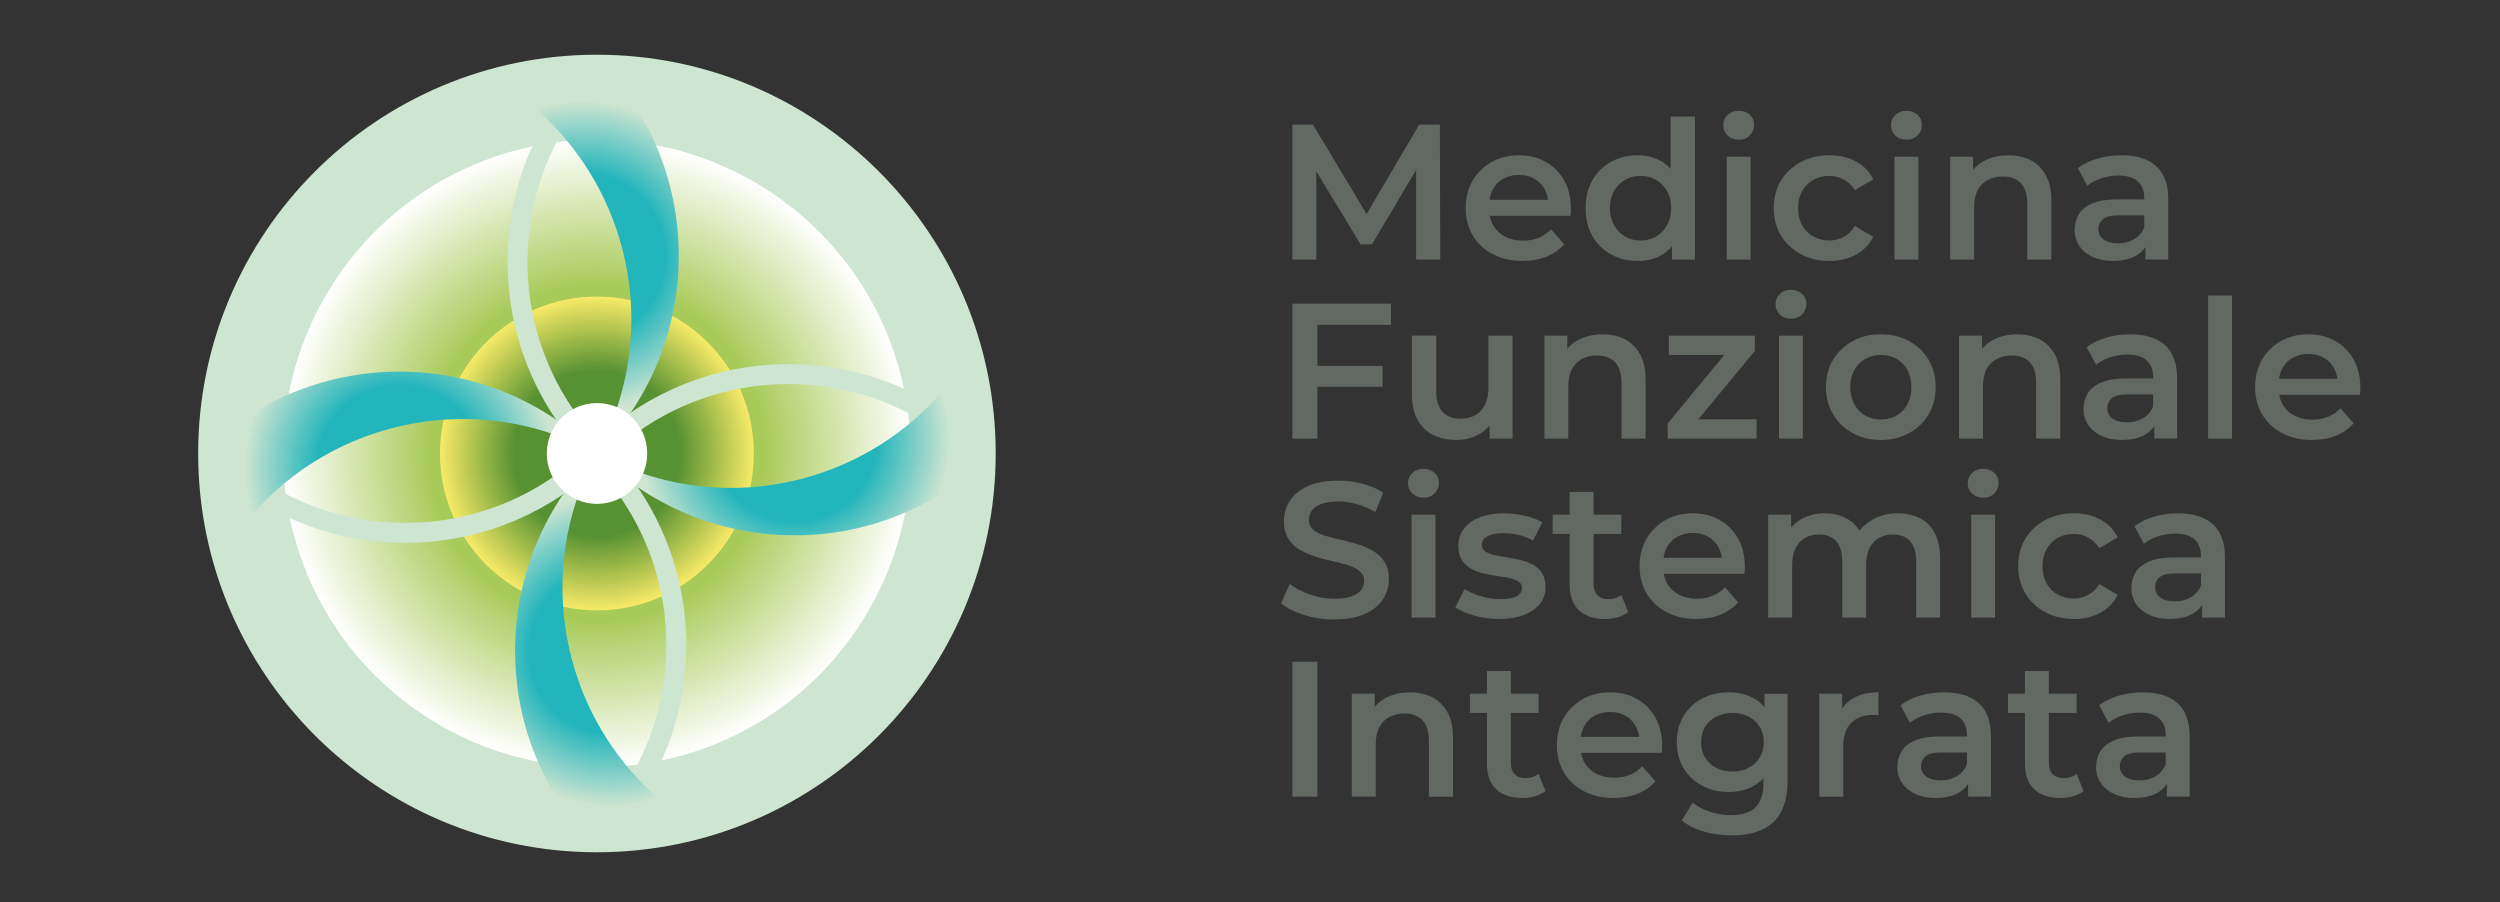 <?xml version="1.0" encoding="UTF-8"?>
<svg xmlns="http://www.w3.org/2000/svg" xmlns:xlink="http://www.w3.org/1999/xlink" baseProfile="tiny" version="1.2" viewBox="0 0 689.46 248.88">
  <rect x="0" y="0" width="689.46" height="248.88" fill="#333333" stroke="none"/>
  <!-- Generator: Adobe Illustrator 29.5.0, SVG Export Plug-In . SVG Version: 2.1.0 Build 137)  -->
  <defs>
    <radialGradient id="radial-gradient" cx="164.62" cy="125.06" fx="164.62" fy="125.06" r="86.54" gradientTransform="translate(39.49 -39.51) rotate(15.53)" gradientUnits="userSpaceOnUse">
      <stop offset=".53" stop-color="#a8ca58"/>
      <stop offset="1" stop-color="#fff"/>
    </radialGradient>
    <radialGradient id="radial-gradient1" cx="164.62" cy="125.06" fx="164.62" fy="125.06" r="43.27" gradientUnits="userSpaceOnUse">
      <stop offset=".53" stop-color="#579232"/>
      <stop offset="1" stop-color="#f7ea67"/>
    </radialGradient>
    <radialGradient id="radial-gradient2" cx="168.61" cy="179.54" fx="168.61" fy="179.54" r="42.85" gradientUnits="userSpaceOnUse">
      <stop offset=".53" stop-color="#23b5bc"/>
      <stop offset="1" stop-color="#cee5d1"/>
    </radialGradient>
    <radialGradient id="radial-gradient3" cx="219.1" cy="121.07" fx="219.1" fy="121.07" r="42.85" xlink:href="#radial-gradient2"/>
    <radialGradient id="radial-gradient4" cx="160.63" cy="70.58" fx="160.63" fy="70.58" r="42.85" xlink:href="#radial-gradient2"/>
    <radialGradient id="radial-gradient5" cx="110.14" cy="129.05" fx="110.14" fy="129.05" r="42.85" xlink:href="#radial-gradient2"/>
  </defs>
  <g id="cerchio_x5F_base" display="none">
    <circle cx="343.51" cy="125.06" r="141.73" transform="translate(12.18 279.53) rotate(-45)" fill="none" stroke="#e30613" stroke-miterlimit="10" stroke-width=".28"/>
    <path d="M543.64,125.06c0-110.53-89.61-200.12-200.13-200.12S143.39,14.54,143.39,125.06s89.6,200.13,200.12,200.13,200.13-89.61,200.13-200.13Z" fill="none" stroke="#e30613" stroke-miterlimit="10" stroke-width=".4"/>
  </g>
  <g id="Livello_9">
    <path d="M274.6,125.06c0-60.74-49.24-109.97-109.98-109.97S54.65,64.33,54.65,125.06s49.24,109.98,109.97,109.98,109.98-49.24,109.98-109.98Z" fill="#cee5d1"/>
    <circle cx="164.62" cy="125.06" r="86.54" transform="translate(-27.47 48.64) rotate(-15.53)" fill="url(#radial-gradient)"/>
    <path d="M207.89,125.06c0-23.9-19.37-43.27-43.27-43.27s-43.27,19.37-43.27,43.27,19.37,43.27,43.27,43.27,43.27-19.37,43.27-43.27Z" fill="url(#radial-gradient1)"/>
  </g>
  <g id="diagonali" display="none">
    <g>
      <line x1="60.05" y1="-158.4" x2="64.29" y2="-154.16" fill="none" stroke="#dadada" stroke-miterlimit="10" stroke-width=".85"/>
      <line x1="72.88" y1="-145.57" x2="618.44" y2="399.99" fill="none" stroke="#dadada" stroke-dasharray="12.15 12.15" stroke-miterlimit="10" stroke-width=".85"/>
      <line x1="622.74" y1="404.28" x2="626.98" y2="408.53" fill="none" stroke="#dadada" stroke-miterlimit="10" stroke-width=".85"/>
    </g>
    <g>
      <line x1="60.05" y1="408.53" x2="64.29" y2="404.28" fill="none" stroke="#dadada" stroke-miterlimit="10" stroke-width=".85"/>
      <line x1="72.88" y1="395.69" x2="618.44" y2="-149.86" fill="none" stroke="#dadada" stroke-dasharray="12.15 12.15" stroke-miterlimit="10" stroke-width=".85"/>
      <line x1="622.73" y1="-154.16" x2="626.98" y2="-158.4" fill="none" stroke="#dadada" stroke-miterlimit="10" stroke-width=".85"/>
    </g>
  </g>
  <g id="cerchi" display="none">
    <circle cx="443.76" cy="24.54" r="141.73" transform="translate(307.78 447.67) rotate(-75.35)" fill="none" stroke="#e30613" stroke-miterlimit="10" stroke-width=".28"/>
    <circle cx="443.76" cy="225.57" r="141.73" transform="translate(-23.93 55.08) rotate(-6.92)" fill="none" stroke="#e30613" stroke-miterlimit="10" stroke-width=".28"/>
    <circle cx="243.29" cy="225.57" r="141.73" transform="translate(-27.56 33.96) rotate(-7.56)" fill="none" stroke="#e30613" stroke-miterlimit="10" stroke-width=".28"/>
    <circle cx="243.29" cy="24.54" r="141.73" transform="translate(127.01 239.65) rotate(-67.37)" fill="none" stroke="#e30613" stroke-miterlimit="10" stroke-width=".28"/>
  </g>
  <g id="Livello_6">
    <path d="M164.62,230.78c13.52-13.53,21.89-32.22,21.89-52.86s-8.37-39.33-21.89-52.86c-13.53-13.53-21.89-32.22-21.89-52.86s8.36-39.33,21.89-52.86" fill="none" stroke="#cee5d1" stroke-miterlimit="10" stroke-width="5.5"/>
    <path d="M270.34,125.06c-13.53-13.53-32.22-21.89-52.86-21.89s-39.33,8.36-52.86,21.89c-13.53,13.52-32.22,21.89-52.86,21.89s-39.33-8.37-52.86-21.89" fill="none" stroke="#cee5d1" stroke-miterlimit="10" stroke-width="5.5"/>
  </g>
  <g id="Livello_5">
    <g>
      <path d="M142.06,179.54c0,21.27,8.62,40.54,22.56,54.48l30.54-4.37c-17.29-9.48-30.96-25.55-36.93-45.97-5.96-20.42-3.09-41.33,6.38-58.62-13.94,13.94-22.56,33.2-22.56,54.48Z" fill="url(#radial-gradient2)"/>
      <path d="M273.58,125.06l-4.37-30.54c-9.48,17.29-25.55,30.96-45.97,36.93-20.42,5.96-41.33,3.09-58.62-6.38h0s0,0,0,0h0c13.94,13.94,33.2,22.56,54.48,22.56s40.54-8.62,54.48-22.56Z" fill="url(#radial-gradient3)"/>
      <path d="M164.62,16.1l-30.54,4.37c17.29,9.48,30.96,25.55,36.93,45.97,5.96,20.42,3.09,41.33-6.38,58.62,13.94-13.94,22.56-33.2,22.56-54.48s-8.62-40.53-22.56-54.48Z" fill="url(#radial-gradient4)"/>
      <path d="M55.66,125.06l4.37,30.54c9.48-17.29,25.55-30.96,45.97-36.93,20.42-5.96,41.33-3.09,58.62,6.38-13.94-13.94-33.2-22.56-54.48-22.56s-40.53,8.62-54.48,22.56Z" fill="url(#radial-gradient5)"/>
    </g>
  </g>
  <g id="Livello_7" display="none">
    <path d="M627.01,225.17c0-78.28-63.46-141.73-141.73-141.73s-141.73,63.46-141.73,141.73,63.46,141.73,141.73,141.73,141.73-63.45,141.73-141.73Z" fill="none" stroke="#e30613" stroke-miterlimit="10" stroke-width=".28"/>
    <polygon points="204.14 225.16 343.55 -16.29 482.95 225.16 204.14 225.16" fill="none" stroke="#1d1d1b" stroke-miterlimit="10" stroke-width=".28"/>
    <path d="M485.28-20.11c0-78.28-63.46-141.73-141.73-141.73S201.82-98.39,201.82-20.11s63.46,141.73,141.73,141.73S485.28,58.16,485.28-20.11Z" fill="none" stroke="#e30613" stroke-miterlimit="10" stroke-width=".28"/>
    <path d="M343.51,225.17c0-78.28-63.46-141.73-141.73-141.73S60.05,146.89,60.05,225.17s63.46,141.73,141.73,141.73,141.73-63.45,141.73-141.73Z" fill="none" stroke="#e30613" stroke-miterlimit="10" stroke-width=".28"/>
  </g>
  <g id="Livello_8">
    <path d="M178.49,125.06c0-7.68-6.2-13.9-13.85-13.9s-13.85,6.23-13.85,13.9,6.2,13.9,13.85,13.9,13.85-6.23,13.85-13.9Z" fill="#fff"/>
    <g>
      <path d="M356.42,71.59v-37.22h5.69l16.27,27.17h-2.98l16-27.17h5.69l.11,37.22h-6.65v-26.96h1.33l-13.5,22.75h-3.14l-13.82-22.75h1.59v26.96h-6.59Z" fill="#626963"/>
      <path d="M419.9,71.96c-3.16,0-5.91-.63-8.27-1.89-2.36-1.26-4.18-2.98-5.48-5.16-1.29-2.18-1.94-4.69-1.94-7.52s.63-5.34,1.89-7.52,3-3.9,5.21-5.16c2.21-1.26,4.74-1.89,7.58-1.89s5.23.61,7.39,1.83c2.16,1.22,3.86,2.93,5.1,5.13,1.24,2.2,1.86,4.8,1.86,7.82,0,.25,0,.56-.03.93-.02.37-.04.7-.08.98h-23.66v-4.41h20.15l-2.66,1.38c.04-1.59-.29-3.02-.98-4.28-.69-1.26-1.64-2.23-2.84-2.92-1.21-.69-2.62-1.04-4.25-1.04s-3.02.35-4.28,1.04c-1.26.69-2.22,1.67-2.9,2.95-.67,1.28-1.01,2.75-1.01,4.41v1.06c0,1.7.38,3.21,1.14,4.52.76,1.31,1.85,2.33,3.27,3.06,1.42.73,3.07,1.09,4.94,1.09,1.6,0,3.03-.27,4.31-.8,1.28-.53,2.41-1.31,3.4-2.34l3.62,4.15c-1.31,1.49-2.93,2.62-4.86,3.4-1.93.78-4.14,1.17-6.62,1.17Z" fill="#626963"/>
      <path d="M451.64,71.96c-2.73,0-5.18-.6-7.36-1.81-2.18-1.2-3.89-2.9-5.13-5.08-1.24-2.18-1.86-4.74-1.86-7.68s.62-5.46,1.86-7.66c1.24-2.2,2.95-3.9,5.13-5.1,2.18-1.2,4.63-1.81,7.36-1.81,2.37,0,4.5.52,6.38,1.57,1.88,1.05,3.37,2.64,4.47,4.79,1.1,2.14,1.65,4.88,1.65,8.21s-.53,6.03-1.59,8.19c-1.06,2.16-2.53,3.77-4.39,4.81-1.86,1.05-4.03,1.57-6.51,1.57ZM452.44,66.33c1.59,0,3.02-.36,4.28-1.09,1.26-.73,2.27-1.77,3.03-3.14.76-1.36,1.14-2.93,1.14-4.71s-.38-3.38-1.14-4.71c-.76-1.33-1.77-2.36-3.03-3.08-1.26-.73-2.68-1.09-4.28-1.09s-3.02.36-4.28,1.09c-1.26.73-2.27,1.75-3.03,3.08-.76,1.33-1.14,2.9-1.14,4.71s.38,3.34,1.14,4.71c.76,1.37,1.77,2.41,3.03,3.14,1.26.73,2.68,1.09,4.28,1.09ZM461.1,71.59v-6.7l.16-7.55-.53-7.55v-17.65h6.7v39.45h-6.33Z" fill="#626963"/>
      <path d="M479.5,38.52c-1.24,0-2.26-.39-3.06-1.17-.8-.78-1.2-1.74-1.2-2.87,0-1.06.4-1.98,1.2-2.76.8-.78,1.82-1.17,3.06-1.17s2.26.36,3.06,1.09c.8.73,1.2,1.66,1.2,2.79s-.39,2.1-1.17,2.9c-.78.8-1.81,1.2-3.08,1.2ZM476.2,71.59v-28.39h6.59v28.39h-6.59Z" fill="#626963"/>
      <path d="M504.54,71.96c-2.98,0-5.63-.63-7.95-1.89-2.32-1.26-4.14-2.98-5.45-5.16-1.31-2.18-1.97-4.69-1.97-7.52s.66-5.39,1.97-7.55c1.31-2.16,3.13-3.87,5.45-5.13,2.32-1.26,4.97-1.89,7.95-1.89,2.73,0,5.16.57,7.28,1.7,2.13,1.13,3.72,2.78,4.79,4.94l-5.05,2.98c-.85-1.31-1.89-2.29-3.11-2.95-1.22-.66-2.54-.98-3.96-.98-1.63,0-3.1.36-4.41,1.09-1.31.73-2.34,1.75-3.08,3.08s-1.12,2.9-1.12,4.71.37,3.39,1.12,4.73c.74,1.35,1.77,2.38,3.08,3.11,1.31.73,2.78,1.09,4.41,1.09,1.42,0,2.74-.33,3.96-.98,1.22-.66,2.26-1.66,3.11-3l5.05,2.98c-1.06,2.13-2.66,3.77-4.79,4.92-2.13,1.15-4.55,1.73-7.28,1.73Z" fill="#626963"/>
      <path d="M525.75,38.52c-1.24,0-2.26-.39-3.06-1.17-.8-.78-1.2-1.74-1.2-2.87,0-1.06.4-1.98,1.2-2.76.8-.78,1.82-1.17,3.06-1.17s2.26.36,3.06,1.09c.8.73,1.2,1.66,1.2,2.79s-.39,2.1-1.17,2.9c-.78.8-1.81,1.2-3.08,1.2ZM522.46,71.59v-28.39h6.59v28.39h-6.59Z" fill="#626963"/>
      <path d="M537.82,71.59v-28.39h6.33v7.71l-1.12-2.39c.96-1.81,2.38-3.21,4.28-4.2,1.9-.99,4.08-1.49,6.57-1.49,2.3,0,4.33.44,6.09,1.33,1.75.89,3.15,2.25,4.2,4.09,1.04,1.84,1.57,4.2,1.57,7.07v16.27h-6.65v-15.42c0-2.52-.58-4.39-1.75-5.64-1.17-1.24-2.84-1.86-5-1.86-1.56,0-2.94.32-4.15.96-1.21.64-2.14,1.59-2.79,2.84-.66,1.26-.98,2.84-.98,4.76v14.35h-6.59Z" fill="#626963"/>
      <path d="M582.74,71.96c-2.13,0-3.99-.36-5.58-1.09s-2.83-1.74-3.7-3.03c-.87-1.29-1.3-2.76-1.3-4.39s.38-3.03,1.14-4.31c.76-1.28,2.01-2.29,3.75-3.03,1.74-.74,4.04-1.12,6.91-1.12h8.24v4.41h-7.76c-2.23,0-3.75.36-4.54,1.09-.8.73-1.2,1.64-1.2,2.74,0,1.17.48,2.11,1.44,2.82.96.71,2.29,1.06,3.99,1.06s3.09-.37,4.39-1.12c1.29-.74,2.24-1.84,2.84-3.3l1.06,3.99c-.64,1.67-1.77,2.96-3.4,3.88-1.63.92-3.72,1.38-6.27,1.38ZM591.68,71.59v-5.79l-.32-1.17v-10.05c0-1.95-.59-3.46-1.78-4.55-1.19-1.08-2.99-1.62-5.4-1.62-1.56,0-3.1.25-4.62.74-1.52.5-2.84,1.19-3.93,2.07l-2.6-4.84c1.56-1.17,3.38-2.06,5.48-2.66,2.09-.6,4.27-.9,6.54-.9,4.15,0,7.34.99,9.57,2.98,2.23,1.99,3.35,5.03,3.35,9.14v16.64h-6.27Z" fill="#626963"/>
      <path d="M356.42,120.96v-37.22h27.17v5.85h-20.26v31.37h-6.91ZM362.8,106.66v-5.74h18.5v5.74h-18.5Z" fill="#626963"/>
      <path d="M401.67,121.33c-2.41,0-4.54-.45-6.38-1.36-1.84-.9-3.29-2.29-4.33-4.15-1.05-1.86-1.57-4.21-1.57-7.04v-16.22h6.7v15.37c0,2.52.58,4.4,1.75,5.66,1.17,1.26,2.8,1.89,4.89,1.89,1.56,0,2.92-.32,4.09-.96,1.17-.64,2.07-1.59,2.71-2.87.64-1.28.96-2.85.96-4.73v-14.35h6.65v28.39h-6.33v-7.71l1.12,2.39c-.96,1.81-2.36,3.21-4.2,4.2-1.84.99-3.86,1.49-6.06,1.49Z" fill="#626963"/>
      <path d="M425.91,120.96v-28.39h6.33v7.71l-1.12-2.39c.96-1.81,2.38-3.21,4.28-4.2,1.9-.99,4.08-1.49,6.57-1.49,2.3,0,4.33.44,6.09,1.33,1.75.89,3.15,2.25,4.2,4.09,1.04,1.84,1.57,4.2,1.57,7.07v16.27h-6.65v-15.42c0-2.52-.58-4.39-1.75-5.64-1.17-1.24-2.84-1.86-5-1.86-1.56,0-2.94.32-4.15.96-1.21.64-2.14,1.59-2.79,2.84-.66,1.26-.98,2.84-.98,4.76v14.35h-6.59Z" fill="#626963"/>
      <path d="M459.93,120.96v-4.2l17.49-21.16,1.28,2.29h-18.45v-5.32h23.71v4.2l-17.49,21.16-1.33-2.29h19.3v5.32h-24.51Z" fill="#626963"/>
      <path d="M493.91,87.89c-1.24,0-2.26-.39-3.06-1.17-.8-.78-1.2-1.74-1.2-2.87,0-1.06.4-1.98,1.2-2.76.8-.78,1.82-1.17,3.06-1.17s2.26.36,3.06,1.09c.8.73,1.2,1.66,1.2,2.79s-.39,2.1-1.17,2.9c-.78.8-1.81,1.2-3.08,1.2ZM490.61,120.96v-28.39h6.59v28.39h-6.59Z" fill="#626963"/>
      <path d="M518.68,121.33c-2.87,0-5.45-.63-7.74-1.89-2.29-1.26-4.09-2.99-5.4-5.18-1.31-2.2-1.97-4.7-1.97-7.5s.66-5.39,1.97-7.55c1.31-2.16,3.1-3.87,5.37-5.13,2.27-1.26,4.86-1.89,7.76-1.89s5.56.63,7.84,1.89c2.29,1.26,4.08,2.97,5.37,5.13,1.29,2.16,1.94,4.68,1.94,7.55s-.65,5.34-1.94,7.52c-1.29,2.18-3.09,3.9-5.4,5.16-2.3,1.26-4.91,1.89-7.82,1.89ZM518.68,115.7c1.63,0,3.08-.36,4.36-1.09,1.28-.73,2.28-1.77,3-3.14.73-1.36,1.09-2.93,1.09-4.71s-.36-3.38-1.09-4.71-1.73-2.36-3-3.08c-1.28-.73-2.71-1.09-4.31-1.09s-3.03.36-4.31,1.09c-1.28.73-2.29,1.75-3.03,3.08s-1.12,2.9-1.12,4.71.37,3.34,1.12,4.71c.74,1.37,1.75,2.41,3.03,3.14,1.28.73,2.69,1.09,4.25,1.09Z" fill="#626963"/>
      <path d="M540.27,120.96v-28.39h6.33v7.71l-1.12-2.39c.96-1.81,2.38-3.21,4.28-4.2,1.9-.99,4.08-1.49,6.57-1.49,2.3,0,4.33.44,6.09,1.33,1.75.89,3.15,2.25,4.2,4.09,1.04,1.84,1.57,4.2,1.57,7.07v16.27h-6.65v-15.42c0-2.52-.58-4.39-1.75-5.64-1.17-1.24-2.84-1.86-5-1.86-1.56,0-2.94.32-4.15.96-1.21.64-2.14,1.59-2.79,2.84-.66,1.26-.98,2.84-.98,4.76v14.35h-6.59Z" fill="#626963"/>
      <path d="M585.19,121.33c-2.13,0-3.99-.36-5.58-1.09s-2.83-1.74-3.7-3.03c-.87-1.29-1.3-2.76-1.3-4.39s.38-3.03,1.14-4.31c.76-1.28,2.01-2.29,3.75-3.03,1.74-.74,4.04-1.12,6.91-1.12h8.24v4.41h-7.76c-2.23,0-3.75.36-4.54,1.09-.8.73-1.2,1.64-1.2,2.74,0,1.17.48,2.11,1.44,2.82.96.71,2.29,1.06,3.99,1.06s3.09-.37,4.39-1.12c1.29-.74,2.24-1.84,2.84-3.3l1.06,3.99c-.64,1.67-1.77,2.96-3.4,3.88-1.63.92-3.72,1.38-6.27,1.38ZM594.12,120.96v-5.79l-.32-1.17v-10.05c0-1.95-.59-3.46-1.78-4.55-1.19-1.08-2.99-1.62-5.4-1.62-1.56,0-3.1.25-4.62.74-1.52.5-2.84,1.19-3.93,2.07l-2.6-4.84c1.56-1.17,3.38-2.06,5.48-2.66,2.09-.6,4.27-.9,6.54-.9,4.15,0,7.34.99,9.57,2.98,2.23,1.99,3.35,5.03,3.35,9.14v16.64h-6.27Z" fill="#626963"/>
      <path d="M608.96,120.96v-39.45h6.59v39.45h-6.59Z" fill="#626963"/>
      <path d="M637.61,121.33c-3.16,0-5.91-.63-8.27-1.89-2.36-1.26-4.18-2.98-5.48-5.16-1.29-2.18-1.94-4.69-1.94-7.52s.63-5.34,1.89-7.52,3-3.9,5.21-5.16c2.21-1.26,4.74-1.89,7.58-1.89s5.23.61,7.39,1.83c2.16,1.22,3.86,2.93,5.1,5.13,1.24,2.2,1.86,4.8,1.86,7.82,0,.25,0,.56-.03.93-.02.37-.04.7-.08.98h-23.66v-4.41h20.15l-2.66,1.38c.04-1.59-.29-3.02-.98-4.28-.69-1.26-1.64-2.23-2.84-2.92-1.21-.69-2.62-1.04-4.25-1.04s-3.02.35-4.28,1.04c-1.26.69-2.22,1.67-2.9,2.95-.67,1.28-1.01,2.75-1.01,4.41v1.06c0,1.7.38,3.21,1.14,4.52.76,1.31,1.85,2.33,3.27,3.06,1.42.73,3.07,1.09,4.94,1.09,1.6,0,3.03-.27,4.31-.8,1.28-.53,2.41-1.31,3.4-2.34l3.62,4.15c-1.31,1.49-2.93,2.62-4.86,3.4-1.93.78-4.14,1.17-6.62,1.17Z" fill="#626963"/>
      <path d="M367.96,170.86c-2.91,0-5.68-.42-8.32-1.25s-4.76-1.91-6.35-3.22l2.39-5.37c1.49,1.17,3.33,2.14,5.53,2.92,2.2.78,4.45,1.17,6.75,1.17,1.95,0,3.53-.21,4.73-.64,1.2-.42,2.09-1,2.66-1.73.57-.73.85-1.55.85-2.47,0-1.13-.41-2.05-1.22-2.74-.82-.69-1.87-1.24-3.16-1.65-1.29-.41-2.73-.78-4.31-1.12-1.58-.34-3.16-.75-4.73-1.25-1.58-.5-3.02-1.12-4.33-1.89-1.31-.76-2.37-1.78-3.16-3.06-.8-1.28-1.2-2.91-1.2-4.89s.54-3.87,1.62-5.56c1.08-1.68,2.73-3.03,4.94-4.04,2.21-1.01,5.02-1.52,8.43-1.52,2.23,0,4.45.28,6.65.85,2.2.57,4.11,1.38,5.74,2.45l-2.18,5.37c-1.67-.99-3.38-1.73-5.16-2.21-1.77-.48-3.47-.72-5.1-.72-1.88,0-3.42.23-4.62.69-1.21.46-2.08,1.07-2.63,1.83-.55.76-.82,1.6-.82,2.53,0,1.13.4,2.05,1.2,2.74s1.84,1.23,3.14,1.62c1.29.39,2.74.76,4.33,1.12s3.17.77,4.73,1.25,3,1.1,4.31,1.86c1.31.76,2.37,1.77,3.16,3.03.8,1.26,1.2,2.86,1.2,4.81s-.54,3.82-1.62,5.5c-1.08,1.68-2.74,3.03-4.97,4.04-2.23,1.01-5.05,1.51-8.45,1.51Z" fill="#626963"/>
      <path d="M392.57,137.26c-1.24,0-2.26-.39-3.06-1.17-.8-.78-1.2-1.74-1.2-2.87,0-1.06.4-1.98,1.2-2.76.8-.78,1.82-1.17,3.06-1.17s2.26.36,3.06,1.09c.8.73,1.2,1.66,1.2,2.79s-.39,2.1-1.17,2.9c-.78.8-1.81,1.2-3.08,1.2ZM389.28,170.33v-28.39h6.59v28.39h-6.59Z" fill="#626963"/>
      <path d="M413.42,170.7c-2.41,0-4.7-.31-6.86-.93-2.16-.62-3.9-1.37-5.21-2.26l2.55-5.05c1.28.82,2.8,1.48,4.57,1.99,1.77.51,3.56.77,5.37.77,2.06,0,3.55-.27,4.49-.82s1.41-1.3,1.41-2.26c0-.78-.32-1.37-.96-1.78-.64-.41-1.47-.72-2.5-.93-1.03-.21-2.17-.41-3.43-.58-1.26-.18-2.52-.42-3.77-.72-1.26-.3-2.4-.75-3.43-1.33-1.03-.58-1.86-1.37-2.5-2.37-.64-.99-.96-2.32-.96-3.99,0-1.77.51-3.32,1.54-4.65,1.03-1.33,2.47-2.37,4.33-3.11,1.86-.74,4.07-1.12,6.62-1.12,1.88,0,3.8.22,5.77.67s3.61,1.05,4.92,1.83l-2.61,5.05c-1.31-.78-2.66-1.32-4.04-1.62-1.38-.3-2.75-.45-4.09-.45-1.99,0-3.47.29-4.47.88-.99.58-1.49,1.34-1.49,2.26,0,.85.32,1.49.96,1.91.64.42,1.47.75,2.5.98,1.03.23,2.17.44,3.43.64,1.26.2,2.51.44,3.75.74,1.24.3,2.38.73,3.43,1.28,1.04.55,1.89,1.32,2.53,2.31.64.99.96,2.29.96,3.88,0,1.81-.52,3.36-1.57,4.65-1.05,1.29-2.52,2.3-4.41,3.03-1.9.73-4.17,1.09-6.83,1.09Z" fill="#626963"/>
      <path d="M428.19,147.25v-5.32h18.93v5.32h-18.93ZM442.66,170.7c-3.12,0-5.53-.81-7.23-2.42-1.7-1.61-2.55-3.98-2.55-7.1v-25.52h6.59v25.31c0,1.35.35,2.39,1.06,3.14.71.75,1.7,1.12,2.98,1.12,1.45,0,2.66-.39,3.62-1.17l1.91,4.73c-.82.64-1.79,1.12-2.92,1.44-1.13.32-2.29.48-3.46.48Z" fill="#626963"/>
      <path d="M467.86,170.7c-3.16,0-5.91-.63-8.27-1.89-2.36-1.26-4.18-2.98-5.48-5.16-1.29-2.18-1.94-4.69-1.94-7.52s.63-5.34,1.89-7.52c1.26-2.18,3-3.9,5.21-5.16,2.21-1.26,4.74-1.89,7.58-1.89s5.23.61,7.39,1.83c2.16,1.22,3.86,2.93,5.1,5.13,1.24,2.2,1.86,4.8,1.86,7.82,0,.25,0,.56-.03.93-.02.37-.04.7-.08.98h-23.66v-4.41h20.15l-2.66,1.38c.04-1.6-.29-3.02-.98-4.28-.69-1.26-1.64-2.23-2.84-2.92-1.21-.69-2.62-1.04-4.25-1.04s-3.02.35-4.28,1.04c-1.26.69-2.22,1.67-2.9,2.95-.67,1.28-1.01,2.75-1.01,4.41v1.06c0,1.7.38,3.21,1.14,4.52.76,1.31,1.85,2.33,3.27,3.06s3.07,1.09,4.94,1.09c1.6,0,3.03-.27,4.31-.8,1.28-.53,2.41-1.31,3.4-2.34l3.62,4.15c-1.31,1.49-2.93,2.62-4.86,3.4-1.93.78-4.14,1.17-6.62,1.17Z" fill="#626963"/>
      <path d="M487.63,170.33v-28.39h6.33v7.6l-1.17-2.29c.96-1.81,2.35-3.21,4.17-4.2,1.83-.99,3.92-1.49,6.3-1.49,2.66,0,4.96.66,6.91,1.97,1.95,1.31,3.24,3.33,3.88,6.06l-2.55-.96c.89-2.09,2.39-3.79,4.52-5.1,2.13-1.31,4.59-1.97,7.39-1.97,2.27,0,4.28.44,6.03,1.33,1.75.89,3.13,2.25,4.12,4.09.99,1.84,1.49,4.2,1.49,7.07v16.27h-6.59v-15.42c0-2.52-.56-4.39-1.67-5.64-1.12-1.24-2.7-1.86-4.76-1.86-1.45,0-2.74.32-3.85.96-1.12.64-1.99,1.59-2.6,2.84-.62,1.26-.93,2.83-.93,4.71v14.41h-6.59v-15.42c0-2.52-.56-4.39-1.67-5.64-1.12-1.24-2.7-1.86-4.76-1.86-1.45,0-2.74.32-3.85.96-1.12.64-1.99,1.59-2.61,2.84-.62,1.26-.93,2.83-.93,4.71v14.41h-6.59Z" fill="#626963"/>
      <path d="M546.91,137.26c-1.24,0-2.26-.39-3.06-1.17-.8-.78-1.2-1.74-1.2-2.87,0-1.06.4-1.98,1.2-2.76.8-.78,1.82-1.17,3.06-1.17s2.26.36,3.06,1.09c.8.73,1.2,1.66,1.2,2.79s-.39,2.1-1.17,2.9c-.78.8-1.81,1.2-3.08,1.2ZM543.62,170.33v-28.39h6.59v28.39h-6.59Z" fill="#626963"/>
      <path d="M571.95,170.7c-2.98,0-5.63-.63-7.95-1.89-2.32-1.26-4.14-2.98-5.45-5.16-1.31-2.18-1.97-4.69-1.97-7.52s.66-5.39,1.97-7.55c1.31-2.16,3.13-3.87,5.45-5.13s4.97-1.89,7.95-1.89c2.73,0,5.16.57,7.28,1.7,2.13,1.13,3.72,2.78,4.79,4.94l-5.05,2.98c-.85-1.31-1.89-2.29-3.11-2.95-1.22-.66-2.54-.98-3.96-.98-1.63,0-3.1.36-4.41,1.09-1.31.73-2.34,1.75-3.08,3.08s-1.12,2.9-1.12,4.71.37,3.38,1.12,4.73c.74,1.35,1.77,2.38,3.08,3.11,1.31.73,2.78,1.09,4.41,1.09,1.42,0,2.74-.33,3.96-.98,1.22-.66,2.26-1.66,3.11-3l5.05,2.98c-1.06,2.13-2.66,3.77-4.79,4.92-2.13,1.15-4.55,1.73-7.28,1.73Z" fill="#626963"/>
      <path d="M598.38,170.7c-2.13,0-3.99-.36-5.58-1.09-1.59-.73-2.83-1.74-3.7-3.03-.87-1.29-1.3-2.76-1.3-4.39s.38-3.03,1.14-4.31c.76-1.28,2.01-2.29,3.75-3.03,1.74-.74,4.04-1.12,6.91-1.12h8.24v4.41h-7.76c-2.23,0-3.75.36-4.54,1.09-.8.73-1.2,1.64-1.2,2.74,0,1.17.48,2.11,1.44,2.82.96.71,2.29,1.06,3.99,1.06s3.09-.37,4.39-1.12c1.29-.75,2.24-1.84,2.84-3.3l1.06,3.99c-.64,1.67-1.77,2.96-3.4,3.88s-3.72,1.38-6.27,1.38ZM607.31,170.33v-5.79l-.32-1.17v-10.05c0-1.95-.59-3.46-1.78-4.55s-2.99-1.62-5.4-1.62c-1.56,0-3.1.25-4.62.75-1.52.5-2.84,1.19-3.93,2.07l-2.6-4.84c1.56-1.17,3.38-2.06,5.48-2.66,2.09-.6,4.27-.9,6.54-.9,4.15,0,7.34.99,9.57,2.98,2.23,1.99,3.35,5.03,3.35,9.14v16.64h-6.27Z" fill="#626963"/>
      <path d="M356.42,219.7v-37.22h6.91v37.22h-6.91Z" fill="#626963"/>
      <path d="M372.8,219.7v-28.39h6.33v7.71l-1.12-2.39c.96-1.81,2.38-3.21,4.28-4.2,1.9-.99,4.08-1.49,6.57-1.49,2.3,0,4.33.44,6.09,1.33,1.75.89,3.15,2.25,4.2,4.09,1.04,1.84,1.57,4.2,1.57,7.07v16.27h-6.65v-15.42c0-2.52-.58-4.39-1.75-5.64-1.17-1.24-2.84-1.86-5-1.86-1.56,0-2.94.32-4.15.96-1.21.64-2.14,1.59-2.79,2.84-.66,1.26-.98,2.84-.98,4.76v14.35h-6.59Z" fill="#626963"/>
      <path d="M405.39,196.62v-5.32h18.93v5.32h-18.93ZM419.85,220.07c-3.12,0-5.53-.81-7.23-2.42-1.7-1.61-2.55-3.98-2.55-7.1v-25.52h6.59v25.31c0,1.35.35,2.39,1.06,3.14.71.75,1.7,1.12,2.98,1.12,1.45,0,2.66-.39,3.62-1.17l1.91,4.73c-.82.64-1.79,1.12-2.92,1.44-1.13.32-2.29.48-3.46.48Z" fill="#626963"/>
      <path d="M445.05,220.07c-3.16,0-5.91-.63-8.27-1.89-2.36-1.26-4.18-2.98-5.48-5.16-1.29-2.18-1.94-4.69-1.94-7.52s.63-5.34,1.89-7.52c1.26-2.18,3-3.9,5.21-5.16,2.21-1.26,4.74-1.89,7.58-1.89s5.23.61,7.39,1.83c2.16,1.22,3.86,2.93,5.1,5.13,1.24,2.2,1.86,4.8,1.86,7.82,0,.25,0,.56-.03.93-.02.37-.04.7-.08.98h-23.66v-4.41h20.15l-2.66,1.38c.04-1.6-.29-3.02-.98-4.28-.69-1.26-1.64-2.23-2.84-2.92-1.21-.69-2.62-1.04-4.25-1.04s-3.02.35-4.28,1.04c-1.26.69-2.22,1.67-2.9,2.95-.67,1.28-1.01,2.75-1.01,4.41v1.06c0,1.7.38,3.21,1.14,4.52.76,1.31,1.85,2.33,3.27,3.06s3.07,1.09,4.94,1.09c1.6,0,3.03-.27,4.31-.8,1.28-.53,2.41-1.31,3.4-2.34l3.62,4.15c-1.31,1.49-2.93,2.62-4.86,3.4-1.93.78-4.14,1.17-6.62,1.17Z" fill="#626963"/>
      <path d="M476.79,218.42c-2.73,0-5.18-.58-7.34-1.73-2.16-1.15-3.87-2.76-5.13-4.81-1.26-2.05-1.89-4.45-1.89-7.18s.63-5.18,1.89-7.26,2.97-3.68,5.13-4.81c2.16-1.13,4.61-1.7,7.34-1.7,2.41,0,4.58.49,6.51,1.46,1.93.98,3.46,2.47,4.6,4.49,1.13,2.02,1.7,4.62,1.7,7.81s-.57,5.69-1.7,7.71c-1.13,2.02-2.67,3.53-4.6,4.52-1.93.99-4.1,1.49-6.51,1.49ZM477.64,230.38c-2.66,0-5.22-.35-7.68-1.04-2.46-.69-4.51-1.71-6.14-3.06l2.98-4.94c1.24,1.03,2.8,1.86,4.68,2.5,1.88.64,3.83.96,5.85.96,3.08,0,5.35-.72,6.81-2.15,1.45-1.44,2.18-3.61,2.18-6.51v-5.05l.53-6.38-.21-6.43v-6.96h6.33v24.08c0,5.14-1.31,8.92-3.93,11.35-2.62,2.43-6.42,3.64-11.38,3.64ZM477.8,212.79c1.67,0,3.15-.35,4.47-1.04,1.31-.69,2.33-1.65,3.06-2.87.73-1.22,1.09-2.61,1.09-4.17s-.36-3.05-1.09-4.25c-.73-1.2-1.75-2.14-3.06-2.82-1.31-.67-2.8-1.01-4.47-1.01s-3.16.34-4.49,1.01c-1.33.67-2.36,1.61-3.08,2.82-.73,1.21-1.09,2.62-1.09,4.25s.36,2.95,1.09,4.17,1.75,2.18,3.08,2.87,2.83,1.04,4.49,1.04Z" fill="#626963"/>
      <path d="M501.72,219.7v-28.39h6.33v7.82l-.74-2.29c.82-1.91,2.14-3.38,3.99-4.39,1.84-1.01,4.09-1.52,6.75-1.52v6.33c-.25-.04-.5-.06-.74-.08-.25-.02-.48-.03-.69-.03-2.55,0-4.57.73-6.06,2.18s-2.23,3.67-2.23,6.65v13.72h-6.59Z" fill="#626963"/>
      <path d="M533.83,220.07c-2.13,0-3.99-.36-5.58-1.09-1.59-.73-2.83-1.74-3.7-3.03-.87-1.29-1.3-2.76-1.3-4.39s.38-3.03,1.14-4.31c.76-1.28,2.01-2.29,3.75-3.03,1.74-.74,4.04-1.12,6.91-1.12h8.24v4.41h-7.76c-2.23,0-3.75.36-4.54,1.09-.8.73-1.2,1.64-1.2,2.74,0,1.17.48,2.11,1.44,2.82.96.71,2.29,1.06,3.99,1.06s3.09-.37,4.39-1.12c1.29-.75,2.24-1.84,2.84-3.3l1.06,3.99c-.64,1.67-1.77,2.96-3.4,3.88s-3.72,1.38-6.27,1.38ZM542.77,219.7v-5.79l-.32-1.17v-10.05c0-1.95-.59-3.46-1.78-4.55s-2.99-1.62-5.4-1.62c-1.56,0-3.1.25-4.62.75-1.52.5-2.84,1.19-3.93,2.07l-2.6-4.84c1.56-1.17,3.38-2.06,5.48-2.66,2.09-.6,4.27-.9,6.54-.9,4.15,0,7.34.99,9.57,2.98,2.23,1.99,3.35,5.03,3.35,9.14v16.64h-6.27Z" fill="#626963"/>
      <path d="M553.77,196.62v-5.32h18.93v5.32h-18.93ZM568.23,220.07c-3.12,0-5.53-.81-7.23-2.42-1.7-1.61-2.55-3.98-2.55-7.1v-25.52h6.59v25.31c0,1.35.35,2.39,1.06,3.14.71.75,1.7,1.12,2.98,1.12,1.45,0,2.66-.39,3.62-1.17l1.91,4.73c-.82.64-1.79,1.12-2.92,1.44-1.13.32-2.29.48-3.46.48Z" fill="#626963"/>
      <path d="M588.65,220.07c-2.13,0-3.99-.36-5.58-1.09-1.59-.73-2.83-1.74-3.7-3.03-.87-1.29-1.3-2.76-1.3-4.39s.38-3.03,1.14-4.31c.76-1.28,2.01-2.29,3.75-3.03,1.74-.74,4.04-1.12,6.91-1.12h8.24v4.41h-7.76c-2.23,0-3.75.36-4.54,1.09-.8.73-1.2,1.64-1.2,2.74,0,1.17.48,2.11,1.44,2.82.96.71,2.29,1.06,3.99,1.06s3.09-.37,4.39-1.12c1.29-.75,2.24-1.84,2.84-3.3l1.06,3.99c-.64,1.67-1.77,2.96-3.4,3.88s-3.72,1.38-6.27,1.38ZM597.58,219.7v-5.79l-.32-1.17v-10.05c0-1.95-.59-3.46-1.78-4.55s-2.99-1.62-5.4-1.62c-1.56,0-3.1.25-4.62.75-1.52.5-2.84,1.19-3.93,2.07l-2.6-4.84c1.56-1.17,3.38-2.06,5.48-2.66,2.09-.6,4.27-.9,6.54-.9,4.15,0,7.34.99,9.57,2.98,2.23,1.99,3.35,5.03,3.35,9.14v16.64h-6.27Z" fill="#626963"/>
    </g>
  </g>
</svg>